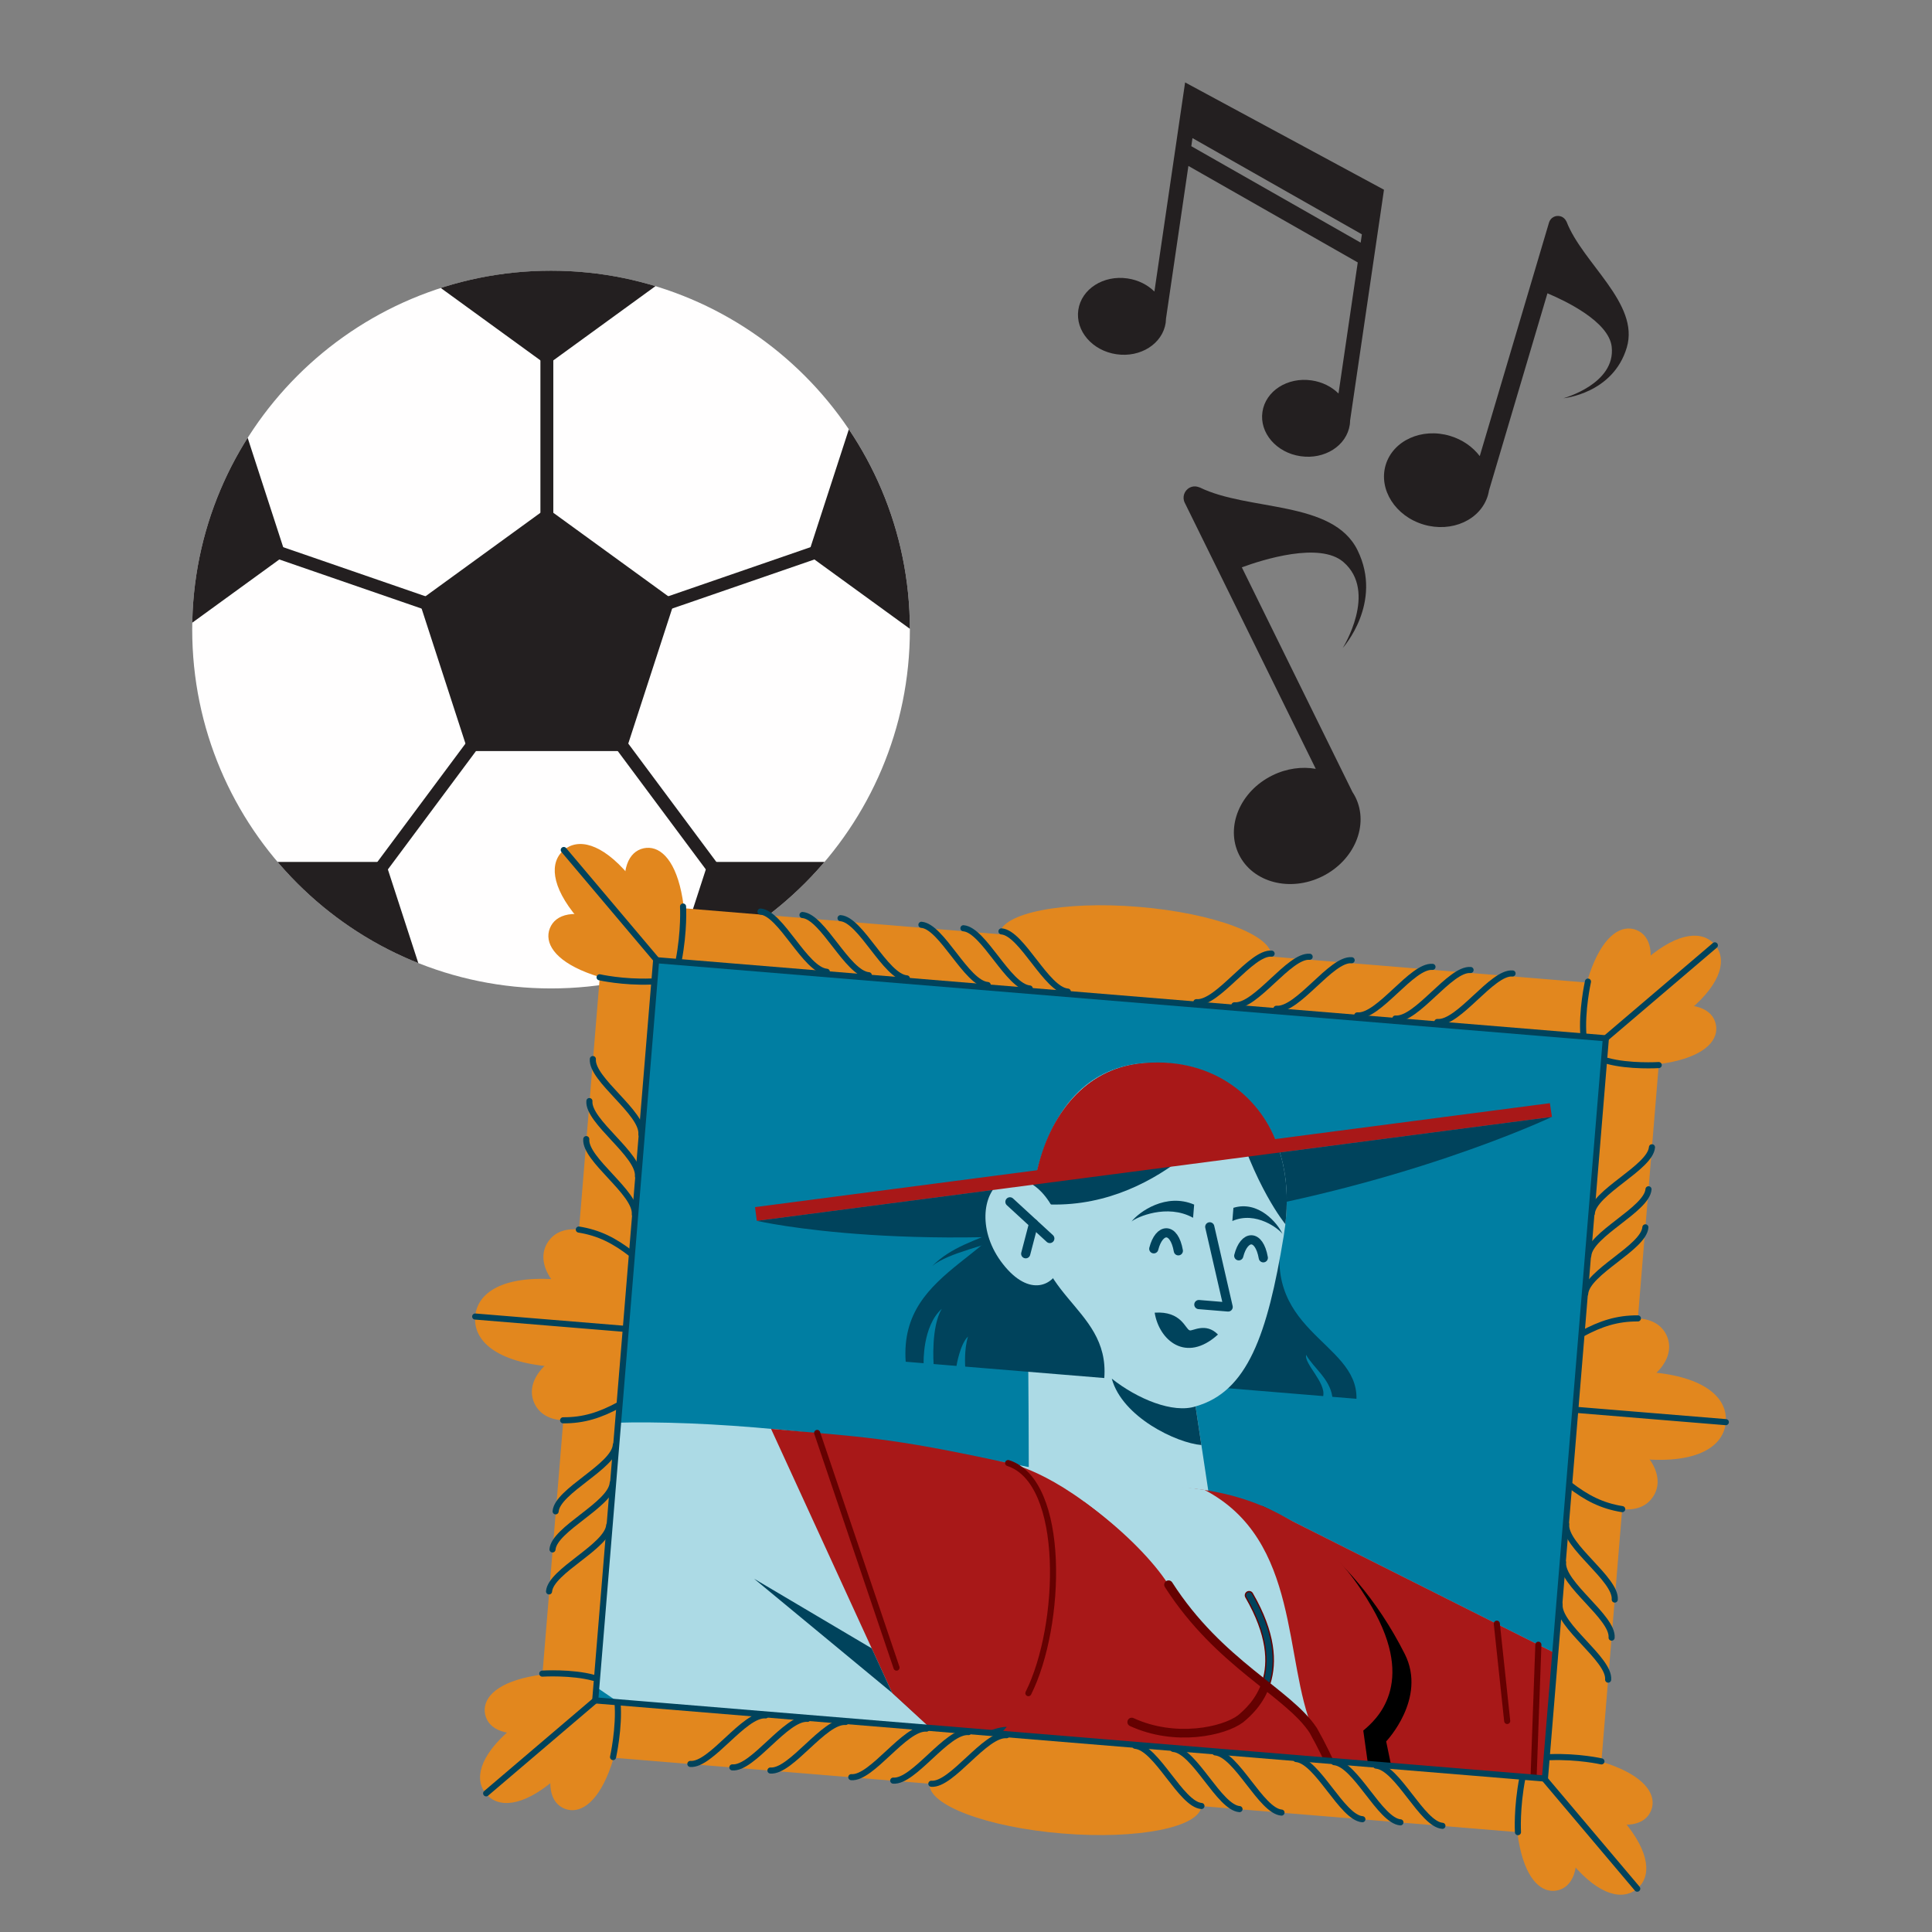 <?xml version="1.0" encoding="iso-8859-1"?>
<!-- Generator: Adobe Illustrator 28.1.0, SVG Export Plug-In . SVG Version: 6.00 Build 0)  -->
<svg version="1.1" id="Layer_1" xmlns="http://www.w3.org/2000/svg" xmlns:xlink="http://www.w3.org/1999/xlink" x="0px" y="0px"
	 viewBox="0 0 1080 1080" style="enable-background:new 0 0 1080 1080;" xml:space="preserve">
<rect x="0" y="0" width="1080" height="1080" fill="#808080" stroke="none"/>
<g>
	<defs>
		<path id="SVGID_1_" d="M107.44,351.95c0,110.79,89.81,200.6,200.59,200.6c110.79,0,200.6-89.81,200.6-200.6
			c0-110.82-89.81-200.63-200.6-200.63C197.25,151.32,107.44,241.13,107.44,351.95"/>
	</defs>
	<clipPath id="SVGID_00000085947821131284207550000005852978308281446066_">
		<use xlink:href="#SVGID_1_"  style="overflow:visible;"/>
	</clipPath>
	<path style="clip-path:url(#SVGID_00000085947821131284207550000005852978308281446066_);fill:#FFFEFE;" d="M508.65,351.94
		c0,110.79-89.81,200.6-200.6,200.6s-200.6-89.81-200.6-200.6c0-110.79,89.81-200.6,200.6-200.6S508.65,241.15,508.65,351.94"/>
	<polygon style="clip-path:url(#SVGID_00000085947821131284207550000005852978308281446066_);fill:#231F20;" points="305.7,284.03 
		234.29,335.91 261.56,419.86 349.84,419.86 377.12,335.91 	"/>
	<polygon style="clip-path:url(#SVGID_00000085947821131284207550000005852978308281446066_);fill:#231F20;" points="261.57,68.24 
		234.29,152.19 305.71,204.07 377.1,152.19 349.85,68.24 	"/>
	<polygon style="clip-path:url(#SVGID_00000085947821131284207550000005852978308281446066_);fill:#231F20;" points="16.86,310.16 
		88.28,362.04 159.7,310.16 132.42,226.21 44.14,226.21 	"/>
	<polygon style="clip-path:url(#SVGID_00000085947821131284207550000005852978308281446066_);fill:#231F20;" points="171.32,617.64 
		242.74,565.77 215.46,481.81 127.19,481.81 99.91,565.77 	"/>
	<polygon style="clip-path:url(#SVGID_00000085947821131284207550000005852978308281446066_);fill:#231F20;" points="511.49,565.76 
		484.21,481.81 395.93,481.81 368.66,565.76 440.07,617.64 	"/>
	<polygon style="clip-path:url(#SVGID_00000085947821131284207550000005852978308281446066_);fill:#231F20;" points="567.27,226.21 
		478.99,226.21 451.71,310.17 523.13,362.04 594.55,310.17 	"/>
	
		<line style="clip-path:url(#SVGID_00000085947821131284207550000005852978308281446066_);fill:none;stroke:#231F20;stroke-width:7.209;stroke-linecap:round;stroke-miterlimit:10;" x1="204.25" y1="496.88" x2="271.93" y2="405.95"/>
	
		<line style="clip-path:url(#SVGID_00000085947821131284207550000005852978308281446066_);fill:none;stroke:#231F20;stroke-width:7.209;stroke-linecap:round;stroke-miterlimit:10;" x1="143.72" y1="304.65" x2="295.38" y2="357"/>
	
		<line style="clip-path:url(#SVGID_00000085947821131284207550000005852978308281446066_);fill:none;stroke:#231F20;stroke-width:7.209;stroke-linecap:round;stroke-miterlimit:10;" x1="305.7" y1="310.36" x2="305.7" y2="185.51"/>
	
		<line style="clip-path:url(#SVGID_00000085947821131284207550000005852978308281446066_);fill:none;stroke:#231F20;stroke-width:7.209;stroke-linecap:round;stroke-miterlimit:10;" x1="468.15" y1="304.49" x2="359.93" y2="341.83"/>
	
		<line style="clip-path:url(#SVGID_00000085947821131284207550000005852978308281446066_);fill:none;stroke:#231F20;stroke-width:7.209;stroke-linecap:round;stroke-miterlimit:10;" x1="339.28" y1="405.67" x2="405.61" y2="494.81"/>
</g>
<path style="fill:#231F20;" d="M875.69,123.86c0-0.02-0.05-0.05-0.08-0.1c-0.6-1.31-1.73-2.39-3.24-2.84
	c-2.77-0.83-5.66,0.75-6.46,3.49l-38.72,130.55c-3.87-5.1-9.66-9.23-16.67-11.32c-15.79-4.68-31.86,2.64-35.93,16.32
	c-4.05,13.7,5.46,28.59,21.22,33.27c15.79,4.68,31.86-2.62,35.93-16.32c0.25-0.91,0.48-1.84,0.63-2.77l32.66-110.18
	c9.48,3.97,34.25,15.59,35.91,29.82c2.39,20.87-26.98,28.84-26.98,28.84s27.78-2.56,35.43-28.39
	C916.67,169.62,884.74,147.29,875.69,123.86"/>
<path style="fill:#231F20;" d="M670.56,272.44c-0.05-0.02-0.1,0-0.15,0c-1.63-0.7-3.55-0.75-5.25,0.1
	c-3.14,1.56-4.43,5.36-2.89,8.47l73.25,148.78c-7.69-1.36-16.27-0.28-24.26,3.67c-18,8.85-26.35,28.66-18.66,44.28
	c7.69,15.59,28.49,21.07,46.47,12.22c17.98-8.85,26.33-28.69,18.66-44.28c-0.53-1.06-1.1-2.04-1.73-2.99l-61.81-125.55
	c11.77-4.32,43.53-14.36,56.75-2.99c19.39,16.67-0.33,48.08-0.33,48.08s22.73-25.25,8.25-54.67
	C745.04,279.5,698.02,285.91,670.56,272.44"/>
<path style="fill:#231F20;" d="M754.71,235.09l16.55-112.72v0.08l2.39-16.39L662.48,46.07l-0.78,5.33l-3.34,22.71l-0.65,4.5
	l-1.63,11.06l-10.76,73.3c-3.8-3.75-9-6.44-15.01-7.32c-13.48-1.99-25.8,5.88-27.53,17.6c-1.71,11.72,7.84,22.81,21.32,24.77
	c13.48,1.99,25.8-5.88,27.53-17.6c0.1-0.78,0.15-1.56,0.17-2.34l12.52-85.32l94.67,53.94l-10.76,73.27c-3.77-3.75-9-6.44-15.01-7.32
	c-13.48-1.99-25.8,5.91-27.51,17.6c-1.74,11.69,7.79,22.81,21.3,24.77c13.48,1.99,25.8-5.88,27.53-17.6
	C754.64,236.65,754.71,235.87,754.71,235.09 M665.95,81.73l0.65-4.53l94.7,53.79l-0.68,4.65L665.95,81.73z"/>
<g>
	<g>
		<path style="fill:#E2871E;" d="M878.97,1041.91c-15.25-17.99-26.9-44.63-19.01-51.3c7.86-6.67,32.25,9.16,47.5,27.14
			c15.25,17.99,15.62,31.37,7.76,38.02C907.36,1062.46,894.22,1059.9,878.97,1041.91"/>
		<path style="fill:#E2871E;" d="M891.12,1016.1c-18.19-7.14-37.12-22.02-34.01-29.96c3.13-7.96,27.12-6,45.31,1.14
			c18.21,7.14,23.71,16.74,20.6,24.71C919.88,1019.96,909.31,1023.24,891.12,1016.1"/>
		<path style="fill:#E2871E;" d="M879.8,1025.95c-4.08-19.11-15.65-40.23-24.01-38.44c-8.36,1.77-10.32,25.78-6.24,44.88
			c4.05,19.11,12.64,26.12,21,24.36C878.9,1054.96,883.88,1045.06,879.8,1025.95"/>
		<path style="fill:#E2871E;" d="M920.61,535.87c-17.99,15.25-33.81,39.63-27.14,47.5c6.67,7.86,33.31-3.76,51.3-19.01
			c17.99-15.25,20.55-28.39,13.88-36.25C951.96,520.25,938.6,520.62,920.61,535.87"/>
		<path style="fill:#E2871E;" d="M928.38,563.31c-19.11,4.08-40.23,15.65-38.44,24.01c1.77,8.36,25.75,10.32,44.88,6.27
			c19.11-4.08,26.12-12.66,24.33-21.02C957.39,564.21,947.49,559.23,928.38,563.31"/>
		<path style="fill:#E2871E;" d="M918.82,551.75c-7.14,18.19-22.02,37.12-29.96,34.01c-7.96-3.13-6-27.12,1.14-45.31
			c7.14-18.21,16.74-23.71,24.71-20.6C922.67,522.99,925.96,533.54,918.82,551.75"/>
		<path style="fill:#E2871E;" d="M922.44,767.02c-30.73-2.54-67.87,5.37-68.97,18.81c-1.12,13.44,34.23,27.32,64.96,29.83
			c30.73,2.54,45.21-7.24,46.3-20.68C965.85,781.55,953.16,769.56,922.44,767.02"/>
		<path style="fill:#E2871E;" d="M904.25,799.56c-21.42-13.91-51.63-22.72-57.7-13.34c-6.1,9.36,14.26,33.36,35.68,47.25
			c21.45,13.91,35.83,12.47,41.9,3.11C930.22,827.2,925.67,813.47,904.25,799.56"/>
		<path style="fill:#E2871E;" d="M906.1,780.04c-23.41,10.23-54.64,13.96-59.12,3.73c-4.45-10.23,19.53-30.58,42.94-40.8
			c23.41-10.2,37.37-6.42,41.85,3.81C936.23,757,929.51,769.81,906.1,780.04"/>
		<path style="fill:#E2871E;" d="M519.64,997.13c0.97-11.89,35.8-18.76,77.75-15.3c41.97,3.46,75.21,15.9,74.22,27.82
			c-0.97,11.89-35.78,18.73-77.75,15.28C551.89,1021.49,518.67,1009.02,519.64,997.13"/>
		<path style="fill:#E2871E;" d="M558.72,522.24c0.97-11.89,35.8-18.76,77.75-15.3c41.97,3.46,75.21,15.9,74.22,27.82
			c-0.97,11.89-35.78,18.73-77.75,15.28C590.96,546.6,557.75,534.13,558.72,522.24"/>
		<polygon style="fill:#E2871E;" points="338.74,504.14 930.74,552.85 891.65,1027.74 299.68,979.03 		"/>
		
			<path style="fill:none;stroke:#00435C;stroke-width:3.409;stroke-linecap:round;stroke-linejoin:round;stroke-miterlimit:10;" d="
			M886.12,723.16c0.99-12.04,32.72-25.6,33.66-37.07"/>
		
			<path style="fill:none;stroke:#00435C;stroke-width:3.409;stroke-linecap:round;stroke-linejoin:round;stroke-miterlimit:10;" d="
			M887.87,701.89c0.99-12.04,32.72-25.6,33.66-37.07"/>
		
			<path style="fill:none;stroke:#00435C;stroke-width:3.409;stroke-linecap:round;stroke-linejoin:round;stroke-miterlimit:10;" d="
			M889.8,678.41c0.99-12.04,32.72-25.6,33.66-37.07"/>
		
			<line style="fill:none;stroke:#00435C;stroke-width:3.409;stroke-linecap:round;stroke-linejoin:round;stroke-miterlimit:10;" x1="915.22" y1="1055.78" x2="863.62" y2="994.68"/>
		
			<path style="fill:none;stroke:#00435C;stroke-width:3.409;stroke-linecap:round;stroke-linejoin:round;stroke-miterlimit:10;" d="
			M848.55,1024.19c0,0-0.82-13.41,2.51-30.48"/>
		
			<path style="fill:none;stroke:#00435C;stroke-width:3.409;stroke-linecap:round;stroke-linejoin:round;stroke-miterlimit:10;" d="
			M895.22,984.63c0,0-12.94-2.94-28.74-2.36"/>
		
			<line style="fill:none;stroke:#00435C;stroke-width:3.409;stroke-linecap:round;stroke-linejoin:round;stroke-miterlimit:10;" x1="958.61" y1="528.45" x2="897.73" y2="580.31"/>
		
			<path style="fill:none;stroke:#00435C;stroke-width:3.409;stroke-linecap:round;stroke-linejoin:round;stroke-miterlimit:10;" d="
			M887.68,548.72c0,0-3.66,16.4-2.51,30.48"/>
		
			<path style="fill:none;stroke:#00435C;stroke-width:3.409;stroke-linecap:round;stroke-linejoin:round;stroke-miterlimit:10;" d="
			M927.24,595.38c0,0-16.47,1.02-28.74-2.36"/>
		
			<path style="fill:none;stroke:#00435C;stroke-width:3.409;stroke-linecap:round;stroke-linejoin:round;stroke-miterlimit:10;" d="
			M875.51,852.1c-1,12.04,28.09,30.6,27.14,42.07"/>
		
			<path style="fill:none;stroke:#00435C;stroke-width:3.409;stroke-linecap:round;stroke-linejoin:round;stroke-miterlimit:10;" d="
			M873.76,873.38c-1,12.04,28.09,30.6,27.14,42.07"/>
		
			<path style="fill:none;stroke:#00435C;stroke-width:3.409;stroke-linecap:round;stroke-linejoin:round;stroke-miterlimit:10;" d="
			M871.83,896.85c-1,12.04,28.09,30.6,27.14,42.07"/>
		
			<path style="fill:none;stroke:#00435C;stroke-width:3.409;stroke-linecap:round;stroke-linejoin:round;stroke-miterlimit:10;" d="
			M724.51,983.3c12.04,1,25.6,32.72,37.07,33.66"/>
		
			<path style="fill:none;stroke:#00435C;stroke-width:3.409;stroke-linecap:round;stroke-linejoin:round;stroke-miterlimit:10;" d="
			M745.78,985.05c12.04,1,25.6,32.72,37.07,33.66"/>
		
			<path style="fill:none;stroke:#00435C;stroke-width:3.409;stroke-linecap:round;stroke-linejoin:round;stroke-miterlimit:10;" d="
			M769.25,986.99c12.04,1,25.6,32.72,37.07,33.66"/>
		
			<path style="fill:none;stroke:#00435C;stroke-width:3.409;stroke-linecap:round;stroke-linejoin:round;stroke-miterlimit:10;" d="
			M634.55,975.9c12.04,1,25.6,32.72,37.07,33.66"/>
		
			<path style="fill:none;stroke:#00435C;stroke-width:3.409;stroke-linecap:round;stroke-linejoin:round;stroke-miterlimit:10;" d="
			M655.83,977.65c12.04,1,25.6,32.72,37.07,33.66"/>
		
			<path style="fill:none;stroke:#00435C;stroke-width:3.409;stroke-linecap:round;stroke-linejoin:round;stroke-miterlimit:10;" d="
			M679.3,979.59c12.04,1,25.6,32.72,37.07,33.66"/>
		
			<path style="fill:none;stroke:#00435C;stroke-width:3.409;stroke-linecap:round;stroke-linejoin:round;stroke-miterlimit:10;" d="
			M472.75,962.59c-12.04-0.99-30.6,28.09-42.07,27.14"/>
		
			<path style="fill:none;stroke:#00435C;stroke-width:3.409;stroke-linecap:round;stroke-linejoin:round;stroke-miterlimit:10;" d="
			M451.46,960.84c-12.04-0.99-30.6,28.09-42.07,27.14"/>
		
			<path style="fill:none;stroke:#00435C;stroke-width:3.409;stroke-linecap:round;stroke-linejoin:round;stroke-miterlimit:10;" d="
			M427.99,958.91c-12.04-0.99-30.6,28.09-42.07,27.14"/>
		
			<path style="fill:none;stroke:#00435C;stroke-width:3.409;stroke-linecap:round;stroke-linejoin:round;stroke-miterlimit:10;" d="
			M562.7,969.99c-12.04-0.99-30.6,28.09-42.07,27.14"/>
		
			<path style="fill:none;stroke:#00435C;stroke-width:3.409;stroke-linecap:round;stroke-linejoin:round;stroke-miterlimit:10;" d="
			M541.42,968.24c-12.04-0.99-30.6,28.09-42.1,27.14"/>
		
			<path style="fill:none;stroke:#00435C;stroke-width:3.409;stroke-linecap:round;stroke-linejoin:round;stroke-miterlimit:10;" d="
			M517.95,966.31c-12.04-0.99-30.6,28.09-42.07,27.14"/>
		
			<path style="fill:none;stroke:#00435C;stroke-width:3.409;stroke-linecap:round;stroke-linejoin:round;stroke-miterlimit:10;" d="
			M506.94,546.92c-12.04-0.99-25.6-32.72-37.07-33.66"/>
		
			<path style="fill:none;stroke:#00435C;stroke-width:3.409;stroke-linecap:round;stroke-linejoin:round;stroke-miterlimit:10;" d="
			M485.67,545.16c-12.04-0.99-25.6-32.72-37.07-33.66"/>
		
			<path style="fill:none;stroke:#00435C;stroke-width:3.409;stroke-linecap:round;stroke-linejoin:round;stroke-miterlimit:10;" d="
			M462.2,543.23c-12.04-0.99-25.6-32.72-37.07-33.66"/>
		
			<path style="fill:none;stroke:#00435C;stroke-width:3.409;stroke-linecap:round;stroke-linejoin:round;stroke-miterlimit:10;" d="
			M596.9,554.31c-12.04-0.99-25.6-32.72-37.07-33.66"/>
		
			<path style="fill:none;stroke:#00435C;stroke-width:3.409;stroke-linecap:round;stroke-linejoin:round;stroke-miterlimit:10;" d="
			M575.63,552.56c-12.04-0.99-25.6-32.72-37.07-33.66"/>
		
			<path style="fill:none;stroke:#00435C;stroke-width:3.409;stroke-linecap:round;stroke-linejoin:round;stroke-miterlimit:10;" d="
			M552.15,550.63c-12.04-0.99-25.6-32.72-37.07-33.66"/>
		
			<path style="fill:none;stroke:#00435C;stroke-width:3.409;stroke-linecap:round;stroke-linejoin:round;stroke-miterlimit:10;" d="
			M758.7,567.63c12.04,1,30.6-28.09,42.07-27.14"/>
		
			<path style="fill:none;stroke:#00435C;stroke-width:3.409;stroke-linecap:round;stroke-linejoin:round;stroke-miterlimit:10;" d="
			M779.99,569.38c12.04,1,30.6-28.09,42.07-27.14"/>
		
			<path style="fill:none;stroke:#00435C;stroke-width:3.409;stroke-linecap:round;stroke-linejoin:round;stroke-miterlimit:10;" d="
			M803.46,571.31c12.04,1,30.6-28.09,42.07-27.14"/>
		
			<path style="fill:none;stroke:#00435C;stroke-width:3.409;stroke-linecap:round;stroke-linejoin:round;stroke-miterlimit:10;" d="
			M668.76,560.23c12.04,1,30.6-28.09,42.07-27.14"/>
		
			<path style="fill:none;stroke:#00435C;stroke-width:3.409;stroke-linecap:round;stroke-linejoin:round;stroke-miterlimit:10;" d="
			M690.03,561.98c12.04,1,30.6-28.09,42.07-27.14"/>
		
			<path style="fill:none;stroke:#00435C;stroke-width:3.409;stroke-linecap:round;stroke-linejoin:round;stroke-miterlimit:10;" d="
			M713.51,563.91c12.04,1,30.6-28.09,42.07-27.14"/>
		
			<line style="fill:none;stroke:#00435C;stroke-width:3.409;stroke-linecap:round;stroke-linejoin:round;stroke-miterlimit:10;" x1="964.75" y1="794.99" x2="880.62" y2="788.08"/>
		
			<path style="fill:none;stroke:#00435C;stroke-width:3.409;stroke-linecap:round;stroke-linejoin:round;stroke-miterlimit:10;" d="
			M915.59,736.99c-11.5-0.07-20.73,2.89-31.47,8.73"/>
		
			<path style="fill:none;stroke:#00435C;stroke-width:3.409;stroke-linecap:round;stroke-linejoin:round;stroke-miterlimit:10;" d="
			M906.82,843.61c-11.35-1.82-19.98-6.24-29.63-13.76"/>
		<path style="fill:#E2871E;" d="M351.41,489.04c15.25,17.99,26.87,44.64,19.01,51.3c-7.86,6.67-32.25-9.16-47.5-27.14
			c-15.25-17.99-15.62-31.35-7.76-38.02C323.02,468.49,336.15,471.05,351.41,489.04"/>
		<path style="fill:#E2871E;" d="M339.26,514.84c18.21,7.14,37.12,22.02,34.01,29.96c-3.13,7.96-27.12,6-45.31-1.14
			c-18.21-7.14-23.71-16.74-20.6-24.71C310.49,510.99,321.07,507.7,339.26,514.84"/>
		<path style="fill:#E2871E;" d="M350.58,504.99c4.08,19.11,15.65,40.23,24.01,38.44c8.36-1.77,10.32-25.78,6.24-44.88
			c-4.05-19.11-12.64-26.12-21-24.36C351.48,475.98,346.5,485.89,350.58,504.99"/>
		<path style="fill:#E2871E;" d="M309.77,995.07c17.99-15.25,33.81-39.63,27.14-47.5c-6.67-7.86-33.31,3.76-51.3,19.01
			c-17.99,15.25-20.55,28.39-13.88,36.25C278.42,1010.7,291.78,1010.33,309.77,995.07"/>
		<path style="fill:#E2871E;" d="M302,967.63c19.11-4.08,40.23-15.65,38.44-24.01c-1.77-8.36-25.75-10.32-44.88-6.24
			c-19.11,4.06-26.12,12.64-24.36,21C272.99,966.74,282.89,971.71,302,967.63"/>
		<path style="fill:#E2871E;" d="M311.57,979.19c7.14-18.21,22.02-37.12,29.96-34.01c7.96,3.13,6,27.12-1.15,45.31
			c-7.14,18.21-16.74,23.71-24.71,20.6C307.71,1007.96,304.43,997.38,311.57,979.19"/>
		<path style="fill:#E2871E;" d="M307.95,763.92c30.73,2.54,67.87-5.37,68.97-18.81c1.12-13.44-34.23-27.32-64.96-29.83
			c-30.73-2.54-45.21,7.24-46.33,20.68C264.53,749.39,277.22,761.39,307.95,763.92"/>
		<path style="fill:#E2871E;" d="M326.13,731.39c21.42,13.91,51.63,22.72,57.7,13.34c6.1-9.36-14.26-33.36-35.68-47.25
			c-21.45-13.91-35.83-12.47-41.9-3.11C300.15,703.75,304.7,717.48,326.13,731.39"/>
		<path style="fill:#E2871E;" d="M324.28,750.91c23.41-10.23,54.64-13.96,59.12-3.73c4.45,10.23-19.53,30.58-42.94,40.8
			c-23.41,10.2-37.39,6.42-41.85-3.81C294.15,773.95,300.87,761.14,324.28,750.91"/>
		
			<path style="fill:none;stroke:#00435C;stroke-width:3.409;stroke-linecap:round;stroke-linejoin:round;stroke-miterlimit:10;" d="
			M344.26,807.78c-1,12.04-32.72,25.6-33.66,37.07"/>
		
			<path style="fill:none;stroke:#00435C;stroke-width:3.409;stroke-linecap:round;stroke-linejoin:round;stroke-miterlimit:10;" d="
			M342.51,829.06c-1,12.04-32.72,25.6-33.66,37.07"/>
		
			<path style="fill:none;stroke:#00435C;stroke-width:3.409;stroke-linecap:round;stroke-linejoin:round;stroke-miterlimit:10;" d="
			M340.58,852.54c-1,12.04-32.72,25.6-33.66,37.07"/>
		
			<line style="fill:none;stroke:#00435C;stroke-width:3.409;stroke-linecap:round;stroke-linejoin:round;stroke-miterlimit:10;" x1="315.15" y1="475.16" x2="366.75" y2="536.27"/>
		
			<path style="fill:none;stroke:#00435C;stroke-width:3.409;stroke-linecap:round;stroke-linejoin:round;stroke-miterlimit:10;" d="
			M381.83,506.75c0,0,0.8,13.44-2.51,30.48"/>
		
			<path style="fill:none;stroke:#00435C;stroke-width:3.409;stroke-linecap:round;stroke-linejoin:round;stroke-miterlimit:10;" d="
			M335.17,546.32c0,0,12.94,2.94,28.74,2.36"/>
		
			<line style="fill:none;stroke:#00435C;stroke-width:3.409;stroke-linecap:round;stroke-linejoin:round;stroke-miterlimit:10;" x1="271.76" y1="1002.49" x2="332.64" y2="950.64"/>
		
			<path style="fill:none;stroke:#00435C;stroke-width:3.409;stroke-linecap:round;stroke-linejoin:round;stroke-miterlimit:10;" d="
			M342.7,982.22c0,0,3.66-16.4,2.51-30.48"/>
		
			<path style="fill:none;stroke:#00435C;stroke-width:3.409;stroke-linecap:round;stroke-linejoin:round;stroke-miterlimit:10;" d="
			M303.14,935.56c0,0,16.47-1.02,28.74,2.36"/>
		
			<path style="fill:none;stroke:#00435C;stroke-width:3.409;stroke-linecap:round;stroke-linejoin:round;stroke-miterlimit:10;" d="
			M354.87,678.84c0.99-12.04-28.09-30.6-27.14-42.07"/>
		
			<path style="fill:none;stroke:#00435C;stroke-width:3.409;stroke-linecap:round;stroke-linejoin:round;stroke-miterlimit:10;" d="
			M356.62,657.57c0.99-12.04-28.09-30.6-27.14-42.07"/>
		
			<path style="fill:none;stroke:#00435C;stroke-width:3.409;stroke-linecap:round;stroke-linejoin:round;stroke-miterlimit:10;" d="
			M358.55,634.09c0.99-12.04-28.09-30.6-27.14-42.07"/>
		
			<line style="fill:none;stroke:#00435C;stroke-width:3.409;stroke-linecap:round;stroke-linejoin:round;stroke-miterlimit:10;" x1="265.63" y1="735.95" x2="349.75" y2="742.87"/>
		
			<path style="fill:none;stroke:#00435C;stroke-width:3.409;stroke-linecap:round;stroke-linejoin:round;stroke-miterlimit:10;" d="
			M314.79,793.96c11.49,0.08,20.72-2.89,31.47-8.73"/>
		
			<path style="fill:none;stroke:#00435C;stroke-width:3.409;stroke-linecap:round;stroke-linejoin:round;stroke-miterlimit:10;" d="
			M323.57,687.33c11.35,1.82,19.98,6.25,29.63,13.76"/>
		<polygon style="fill:#007EA2;" points="333.61,950.6 367.67,536.82 898.57,580.48 864.51,994.29 		"/>
	</g>
	<g>
		<defs>
			<polygon id="SVGID_00000080171806846846716710000005507019472704187801_" points="332.76,950.54 863.66,994.21 897.69,580.42 
				366.77,536.76 			"/>
		</defs>
		<clipPath id="SVGID_00000062890251119442283410000010322721655812965026_">
			<use xlink:href="#SVGID_00000080171806846846716710000005507019472704187801_"  style="overflow:visible;"/>
		</clipPath>
		<path style="clip-path:url(#SVGID_00000062890251119442283410000010322721655812965026_);fill:#00435C;" d="M867.54,624.34
			l-444.46,58.12c0,0,90.04,20.77,235.57,0.2C781.47,665.32,867.54,624.34,867.54,624.34"/>
		<path style="clip-path:url(#SVGID_00000062890251119442283410000010322721655812965026_);fill:#00435C;" d="M718.01,684.45
			c-15.92,59.84,41.05,64.91,40.26,97.48l-13.48-1.09c-1.44-10.13-10.48-16.1-14.65-23.46c-1.22,4.93,11.12,15.45,9.53,23.04
			l-106.29-8.76c-3.76-54.56,45.28-58,59.61-109.05"/>
		<path style="clip-path:url(#SVGID_00000062890251119442283410000010322721655812965026_);fill:#00435C;" d="M558.64,687.43
			c-12.91,6.02-26.72,9.45-37.47,20.25c8.93-7.51,32.52-11.89,37.92-15.28L558.64,687.43z"/>
		<path style="clip-path:url(#SVGID_00000062890251119442283410000010322721655812965026_);fill:#ACDAE5;" d="M717.64,690.71
			c-9.11,55.61-20.38,87.31-49.31,95.47l9.53,63.17l-102.66,0.87c0,0-0.22-112.98-0.97-130.9c-2.56-60.24,12.09-135.27,85.21-124.23
			C690.37,599.75,727.69,629.31,717.64,690.71"/>
		<path style="clip-path:url(#SVGID_00000062890251119442283410000010322721655812965026_);fill:#00435C;" d="M688.6,619.51
			c0,0-41.13,58.94-107.53,53.49c-9.45,51.08,39.39,56.3,36.23,97.33l-77.75-6.39c0,0-0.7-9.5,1.57-16.79
			c-4.45,4.16-6.44,16.4-6.44,16.4l-12.79-1.04c0,0-1.54-20.9,4.6-30.9c-10.92,9.7-10.18,30.43-10.18,30.43l-10.03-0.82
			c-3.76-54.56,59.54-56.83,73.87-107.88c10.37-36.97,32.84-65.24,79.29-58.24c5.67,0.87,11.57,2.56,17.34,5.13
			c24.56,10.97,47.05,37.89,41.75,84.09C718.53,684.3,701.02,663.27,688.6,619.51"/>
		<path style="clip-path:url(#SVGID_00000062890251119442283410000010322721655812965026_);fill:#ACDAE5;" d="M592.83,685.69
			c-7.89-25.38-24.98-30.53-33.49-24.9c-10.18,6.72-12.81,27.77,1.24,45.75c15.03,19.23,28.86,11.94,31.95,1.27
			C595.72,696.73,592.83,685.69,592.83,685.69"/>
		<path style="clip-path:url(#SVGID_00000062890251119442283410000010322721655812965026_);fill:#00435C;" d="M668.33,786.19
			c-12.64,4.03-32.42-4.1-46.83-15.5c5.87,21.52,36.23,35.95,50.08,37.1L668.33,786.19z"/>
		
			<line style="clip-path:url(#SVGID_00000062890251119442283410000010322721655812965026_);fill:none;stroke:#00435C;stroke-width:5.125;stroke-linecap:round;stroke-linejoin:round;stroke-miterlimit:10;" x1="564.56" y1="671.83" x2="586.85" y2="692.33"/>
		
			<line style="clip-path:url(#SVGID_00000062890251119442283410000010322721655812965026_);fill:none;stroke:#00435C;stroke-width:5.125;stroke-linecap:round;stroke-linejoin:round;stroke-miterlimit:10;" x1="577.79" y1="683.99" x2="573.38" y2="700.86"/>
		
			<polyline style="clip-path:url(#SVGID_00000062890251119442283410000010322721655812965026_);fill:none;stroke:#00435C;stroke-width:5.125;stroke-linecap:round;stroke-linejoin:round;stroke-miterlimit:10;" points="
			676.26,685.8 686.55,730.61 670.16,729.26 		"/>
		<path style="clip-path:url(#SVGID_00000062890251119442283410000010322721655812965026_);fill:#00435C;" d="M665.03,743.67
			c-2.44-0.7-4.55-10.9-19.56-9.88c2.44,15.35,17.47,28.51,35.38,12.22C674.01,738.99,666.52,744.29,665.03,743.67"/>
		<path style="clip-path:url(#SVGID_00000062890251119442283410000010322721655812965026_);fill:#00435C;" d="M667.54,673.38
			l-0.6,7.37c-14.55-8.06-31.62-0.32-34.41,2.09C636.81,677.38,651.84,666.66,667.54,673.38"/>
		<path style="clip-path:url(#SVGID_00000062890251119442283410000010322721655812965026_);fill:#00435C;" d="M689.49,675.18
			l-0.6,7.37c13.21-5.77,26.12,4.45,28.04,7.24C714.22,683.74,703.44,670.9,689.49,675.18"/>
		
			<path style="clip-path:url(#SVGID_00000062890251119442283410000010322721655812965026_);fill:none;stroke:#00435C;stroke-width:5.125;stroke-linecap:round;stroke-linejoin:round;stroke-miterlimit:10;" d="
			M658.7,699.21c-2.39-13.51-10.72-12.91-13.73-1.12"/>
		
			<path style="clip-path:url(#SVGID_00000062890251119442283410000010322721655812965026_);fill:none;stroke:#00435C;stroke-width:5.125;stroke-linecap:round;stroke-linejoin:round;stroke-miterlimit:10;" d="
			M706.2,703.12c-2.39-13.51-10.72-12.91-13.73-1.12"/>
		<path style="clip-path:url(#SVGID_00000062890251119442283410000010322721655812965026_);fill:#A81818;" d="M579.2,656.77
			c7.36-35.16,28.24-58.64,57.42-62.18c39.48-4.8,67.15,17.59,77.03,44.31L579.2,656.77z"/>
		<polygon style="clip-path:url(#SVGID_00000062890251119442283410000010322721655812965026_);fill:#A81818;" points="
			867.54,624.34 423.07,682.46 422.05,674.78 866.39,616.68 		"/>
		<path style="clip-path:url(#SVGID_00000062890251119442283410000010322721655812965026_);fill:#40C0E6;" d="M1270.79,1092.97
			c0,0-235.47-16.35-314.16-25.85c-55.86-6.74-217.13-59.22-217.13-59.22l-34.19-166.18l272.96,137.12l297.72,50.85L1270.79,1092.97
			z"/>
		<path style="clip-path:url(#SVGID_00000062890251119442283410000010322721655812965026_);fill:#A81818;" d="M794.01,1041.03
			c-38.91-5.82-57.92-46.08-75.79-90.64c-14.11-35.11-12.91-108.65-12.91-108.65l166.65,83.72l-12.69,154.26
			C833.15,1075.99,813.32,1043.92,794.01,1041.03"/>
		
			<line style="clip-path:url(#SVGID_00000062890251119442283410000010322721655812965026_);fill:none;stroke:#E2871E;stroke-width:4.852;stroke-linecap:round;stroke-linejoin:round;stroke-miterlimit:10;" x1="934.79" y1="1034.51" x2="973.26" y2="1052.1"/>
		<path style="clip-path:url(#SVGID_00000062890251119442283410000010322721655812965026_);" d="M788.66,1039.99
			c-35.33-8.58-53.42-47.12-70.44-89.59c-14.11-35.11-12.91-108.65-12.91-108.65s48.19,19.83,79.97,82.85
			c12.51,24.86-10.4,48.86-10.4,48.86C781.39,1005.23,788.66,1039.99,788.66,1039.99"/>
		<path style="clip-path:url(#SVGID_00000062890251119442283410000010322721655812965026_);fill:#A81818;" d="M930,1166.8
			c-54.14-40.11-157.89-127.56-157.89-127.56s-2.91-21-10.03-71.85c7.04-5.87,29.91-25.68,4.8-69.07
			c-15.18-26.22-43.76-61.68-104.3-66.65c-29.26-2.39-76.68-6.3-116.86-9.6c-18.14-1.49-51.13-4.2-62.03,18.81
			c-10.7,22.59,3.93,61.5,28.27,104.25c28.11,49.39,24.28,103,71.26,109.5c20.8,54.84,1.04,98.58,19.83,154.76
			c10.48,31.32,372.48,17.99,372.48,17.99S996.75,1166.45,930,1166.8"/>
		
			<path style="clip-path:url(#SVGID_00000062890251119442283410000010322721655812965026_);fill:none;stroke:#B1D7F1;stroke-width:5.125;stroke-linecap:round;stroke-linejoin:round;stroke-miterlimit:10;" d="
			M563.28,959.81c5.25-25.58-12.09-60.58-12.66-79.17"/>
		<path style="clip-path:url(#SVGID_00000062890251119442283410000010322721655812965026_);fill:#ACDAE5;" d="M673.35,832.88
			c53.72,28.02,43.99,95.39,60.78,134.45c-13.91-21.25-52.5-37.1-80.91-81.46c-16.99-26.52-63.94-64.49-95.91-69.37
			c0,0,37.89,7.91,50.66,9.8C641.73,827.93,673.35,832.88,673.35,832.88"/>
		
			<path style="clip-path:url(#SVGID_00000062890251119442283410000010322721655812965026_);fill:none;stroke:#E2871E;stroke-width:4.852;stroke-linecap:round;stroke-linejoin:round;stroke-miterlimit:10;" d="
			M583.23,1054.61c38.14,10.05,134.38-21.15,168.89-14.93"/>
		
			<path style="clip-path:url(#SVGID_00000062890251119442283410000010322721655812965026_);fill:none;stroke:#E2871E;stroke-width:4.852;stroke-linecap:round;stroke-linejoin:round;stroke-miterlimit:10;" d="
			M764.28,1051.31c-36.33-3.48-58.24,25.9-107.76,21.85"/>
		
			<path style="clip-path:url(#SVGID_00000062890251119442283410000010322721655812965026_);fill:none;stroke:#650101;stroke-width:4.852;stroke-linecap:round;stroke-linejoin:round;stroke-miterlimit:10;" d="
			M698.25,891.78c25.1,43.39,2.24,63.2-4.8,69.07c-9.5,7.07-36.52,12.96-60.81,1.79"/>
		
			<path style="clip-path:url(#SVGID_00000062890251119442283410000010322721655812965026_);fill:none;stroke:#00435C;stroke-width:3.409;stroke-linecap:round;stroke-linejoin:round;stroke-miterlimit:10;" d="
			M698.25,891.78c12.54,21.7,13.11,37.5,9.65,48.59"/>
		
			<path style="clip-path:url(#SVGID_00000062890251119442283410000010322721655812965026_);fill:none;stroke:#E2871E;stroke-width:4.852;stroke-linecap:round;stroke-linejoin:round;stroke-miterlimit:10;" d="
			M836.07,1072.56c-21.17-20.03-16.5-48.59-45.28-75.11"/>
		
			<line style="clip-path:url(#SVGID_00000062890251119442283410000010322721655812965026_);fill:none;stroke:#650101;stroke-width:3.409;stroke-linecap:round;stroke-linejoin:round;stroke-miterlimit:10;" x1="859.96" y1="919.42" x2="855.98" y2="1029.66"/>
		
			<line style="clip-path:url(#SVGID_00000062890251119442283410000010322721655812965026_);fill:none;stroke:#650101;stroke-width:3.409;stroke-linecap:round;stroke-linejoin:round;stroke-miterlimit:10;" x1="836.73" y1="907.64" x2="842.53" y2="962.03"/>
		<path style="clip-path:url(#SVGID_00000062890251119442283410000010322721655812965026_);fill:#ACDAE5;" d="M625.73,1063.55
			c-34.06-32.94-126.99-117.19-126.99-117.19l90.07,16.74l19.03-135.95c-190.43-41.62-316.6-38.29-348.55-14.88
			c-34.91,25.55-17.22,64.96,9.45,85.12c75.29,56.88,310.36,207.4,310.36,207.4s56.48,9.93,59.54-6.02
			C641.78,1082.45,632.47,1070.06,625.73,1063.55"/>
		<path style="clip-path:url(#SVGID_00000062890251119442283410000010322721655812965026_);fill:#A81818;" d="M530.92,976.05
			l63.17,5.2l22.12-74.02c0,0,22.67-39.53,8.63-52.35c-36.2-32.97-61.28-37.02-61.28-37.02c-67.45-14.75-82.53-14.56-132.54-19.11
			l67.7,147.59L530.92,976.05z"/>
		<polygon style="clip-path:url(#SVGID_00000062890251119442283410000010322721655812965026_);fill:#00435C;" points="
			498.73,946.35 421.52,882.51 487.31,921.45 		"/>
		
			<line style="clip-path:url(#SVGID_00000062890251119442283410000010322721655812965026_);fill:none;stroke:#E2871E;stroke-width:4.852;stroke-linecap:round;stroke-linejoin:round;stroke-miterlimit:10;" x1="275.02" y1="839.35" x2="287.78" y2="871.5"/>
		<path style="clip-path:url(#SVGID_00000062890251119442283410000010322721655812965026_);fill:#00435C;" d="M562.83,965.29
			c-9.48,0.27-19.56,7.84-31.92,10.77l12.07,11.12L562.83,965.29z"/>
		
			<line style="clip-path:url(#SVGID_00000062890251119442283410000010322721655812965026_);fill:none;stroke:#650101;stroke-width:3.409;stroke-linecap:round;stroke-linejoin:round;stroke-miterlimit:10;" x1="456.8" y1="801.01" x2="501.16" y2="932.2"/>
		
			<path style="clip-path:url(#SVGID_00000062890251119442283410000010322721655812965026_);fill:none;stroke:#650101;stroke-width:3.409;stroke-linecap:round;stroke-linejoin:round;stroke-miterlimit:10;" d="
			M563.55,817.86c32.62,10.45,30.18,90.96,11.32,128.63"/>
		
			<path style="clip-path:url(#SVGID_00000062890251119442283410000010322721655812965026_);fill:none;stroke:#650101;stroke-width:4.852;stroke-linecap:round;stroke-linejoin:round;stroke-miterlimit:10;" d="
			M653.23,885.88c28.39,44.36,67,60.21,80.91,81.46c18.59,33.02,20.25,54.64,39.61,70.86"/>
	</g>
	
		<polygon style="fill:none;stroke:#00435C;stroke-width:3.409;stroke-linecap:round;stroke-linejoin:round;stroke-miterlimit:10;" points="
		332.73,950.53 366.79,536.75 897.69,580.41 863.63,994.22 	"/>
</g>
</svg>
